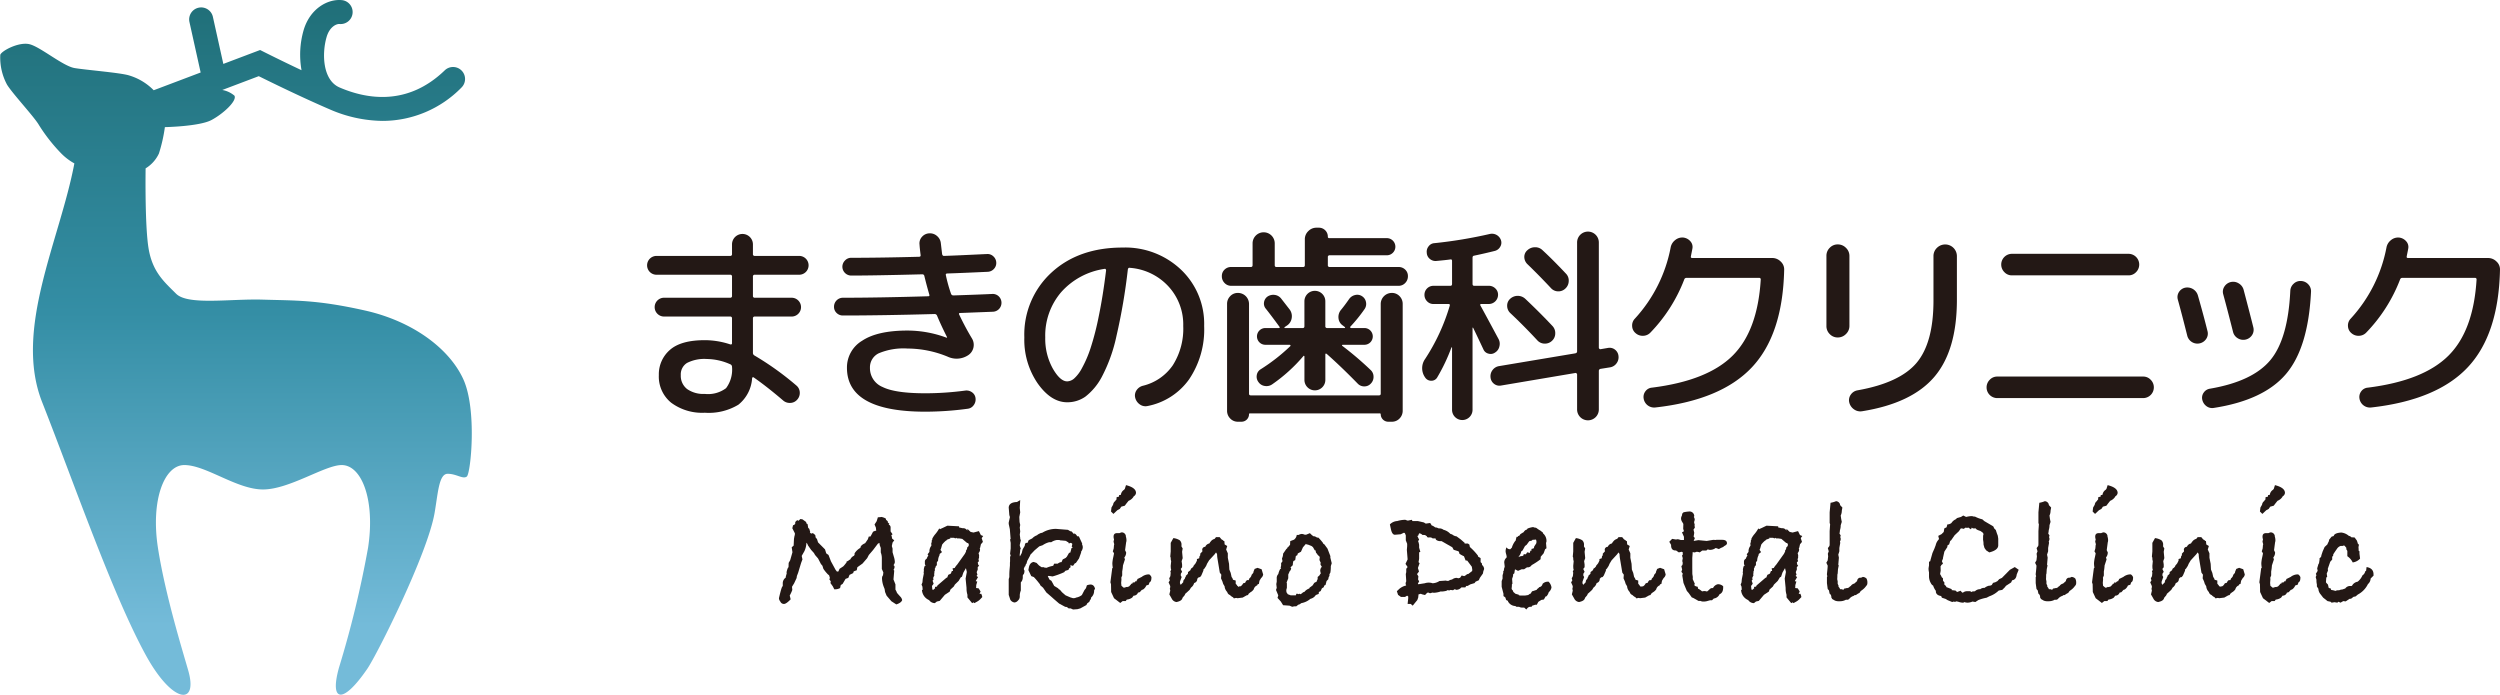 <svg xmlns="http://www.w3.org/2000/svg" xmlns:xlink="http://www.w3.org/1999/xlink" width="384.356" height="106.818" viewBox="0 0 384.356 106.818"><defs><style>.cls-1{fill:#231815;}.cls-2{fill:url(#linear-gradient);}</style><linearGradient id="linear-gradient" x1="36.267" y1="106.818" x2="36.267" gradientUnits="userSpaceOnUse"><stop offset="0.1" stop-color="#74bbd9"/><stop offset="0.55" stop-color="#348ea5"/><stop offset="1" stop-color="#206f78"/></linearGradient></defs><title>アセット 14</title><g id="レイヤー_2" data-name="レイヤー 2"><g id="レイヤー_8" data-name="レイヤー 8"><path class="cls-1" d="M100.971,42.239a1.447,1.447,0,1,1,0-2.893h11.284a.255.255,0,0,0,.286-.289V37.577a1.608,1.608,0,1,1,3.216,0v1.479a.256.256,0,0,0,.289.289h6.783a1.447,1.447,0,1,1,0,2.893H116.047a.256.256,0,0,0-.289.29v2.957a.256.256,0,0,0,.289.29h5.659a1.446,1.446,0,1,1,0,2.892H116.047a.256.256,0,0,0-.289.29v5.272a.446.446,0,0,0,.224.419,44.823,44.823,0,0,1,6.463,4.629,1.433,1.433,0,0,1,.514,1.044,1.511,1.511,0,0,1-.386,1.11,1.443,1.443,0,0,1-1.058.514,1.54,1.54,0,0,1-1.127-.386q-2.442-2.087-4.467-3.504c-.149-.107-.246-.075-.289.096a5.671,5.671,0,0,1-2.108,4.067A8.822,8.822,0,0,1,108.364,63.455a7.987,7.987,0,0,1-5.177-1.543,5.176,5.176,0,0,1-1.896-4.245,4.949,4.949,0,0,1,1.687-3.857q1.69-1.511,5.385-1.511a12.459,12.459,0,0,1,3.891.643c.19.044.286-.009.286-.16V48.956a.255.255,0,0,0-.286-.29H102.095a1.446,1.446,0,1,1,0-2.892h10.161a.255.255,0,0,0,.286-.29V42.528a.255.255,0,0,0-.286-.29Zm7.393,18.323a4.607,4.607,0,0,0,3.262-.884,4.751,4.751,0,0,0,.915-3.295.417.417,0,0,0-.286-.386,9.031,9.031,0,0,0-3.57-.803,5.875,5.875,0,0,0-3.069.61,2.067,2.067,0,0,0-.949,1.865,2.564,2.564,0,0,0,.965,2.139A4.35,4.35,0,0,0,108.364,60.561Z"/><path class="cls-1" d="M129.607,48.506a1.357,1.357,0,0,1-.981-.386,1.279,1.279,0,0,1-.402-.963,1.371,1.371,0,0,1,1.382-1.382q5.365,0,13.084-.226c.171,0,.234-.075.193-.226q-.42-1.445-.772-2.892a.305.305,0,0,0-.321-.258q-7.396.194-10.933.193a1.371,1.371,0,0,1-1.348-1.349,1.352,1.352,0,0,1,.401-.965,1.274,1.274,0,0,1,.946-.417q4.567,0,10.45-.16.29,0,.224-.322c-.087-.685-.14-1.211-.162-1.575a1.474,1.474,0,0,1,.386-1.174,1.568,1.568,0,0,1,1.127-.531,1.633,1.633,0,0,1,1.189.419,1.661,1.661,0,0,1,.579,1.125l.193,1.639q.061.29.289.289.995-.033,2.089-.081c.729-.031,1.541-.069,2.444-.112.9-.042,1.594-.075,2.089-.096a1.272,1.272,0,0,1,.965.353,1.345,1.345,0,0,1,.448.932,1.306,1.306,0,0,1-.352.996,1.367,1.367,0,0,1-.965.451q-4.118.192-6.173.257c-.215,0-.299.086-.258.257a22.754,22.754,0,0,0,.806,2.893.376.376,0,0,0,.386.224q3.885-.126,5.915-.224a1.336,1.336,0,0,1,.996.338,1.382,1.382,0,0,1,.096,1.944,1.366,1.366,0,0,1-.965.45l-5.015.193c-.193,0-.246.087-.162.258q.934,1.961,1.961,3.664a1.904,1.904,0,0,1-.545,2.54,3.23,3.23,0,0,1-3.185.257,16.28,16.28,0,0,0-6.17-1.254,9.803,9.803,0,0,0-4.455.739,2.391,2.391,0,0,0-1.332,2.218,3.132,3.132,0,0,0,1.946,2.959q1.942.964,6.571.963a46.687,46.687,0,0,0,6.142-.417,1.441,1.441,0,0,1,1.043.272,1.259,1.259,0,0,1,.532.917,1.454,1.454,0,0,1-.289,1.06,1.296,1.296,0,0,1-.934.548,48.856,48.856,0,0,1-6.494.45q-12.052,0-12.053-6.752a4.78,4.78,0,0,1,2.347-4.162q2.344-1.559,6.976-1.56a17.304,17.304,0,0,1,5.977,1.093h.065a.086.086,0,0,0,.031-.064c-.598-1.178-1.114-2.282-1.541-3.311a.402.402,0,0,0-.42-.257Q135.392,48.507,129.607,48.506Z"/><path class="cls-1" d="M164.073,61.847q-2.475,0-4.532-2.894a11.874,11.874,0,0,1-2.058-7.071,12.93,12.93,0,0,1,4.178-9.982q4.179-3.84,10.933-3.841a12.459,12.459,0,0,1,8.984,3.407,11.478,11.478,0,0,1,3.552,8.648,13.675,13.675,0,0,1-2.331,8.229,10.24,10.24,0,0,1-6.382,4.083,1.483,1.483,0,0,1-1.189-.257,1.743,1.743,0,0,1-.707-1.061,1.417,1.417,0,0,1,.224-1.125,1.644,1.644,0,0,1,.965-.674,7.813,7.813,0,0,0,4.598-3.15,10.485,10.485,0,0,0,1.606-6.044,8.64,8.64,0,0,0-2.297-6.108,8.955,8.955,0,0,0-5.899-2.83c-.171-.042-.28.044-.321.257A90.839,90.839,0,0,1,171.644,51.674a24.312,24.312,0,0,1-2.266,6.301,9.394,9.394,0,0,1-2.509,3.005A4.805,4.805,0,0,1,164.073,61.847Zm5.753-20.51a11.036,11.036,0,0,0-6.668,3.569,10.254,10.254,0,0,0-2.459,6.976,9.45,9.45,0,0,0,1.139,4.741q1.144,2.01,2.235,2.01a1.726,1.726,0,0,0,1.061-.434,5.713,5.713,0,0,0,1.22-1.623,17.818,17.818,0,0,0,1.301-3.021,42.299,42.299,0,0,0,1.27-4.935q.645-3.101,1.127-7.056a.278.278,0,0,0-.065-.177A.139.139,0,0,0,169.826,41.337Z"/><path class="cls-1" d="M189.294,43.941a1.369,1.369,0,0,1-1.027-.433,1.447,1.447,0,0,1-.417-1.046,1.339,1.339,0,0,1,.417-1.012,1.421,1.421,0,0,1,1.027-.402H192.317c.171,0,.258-.096.258-.289V37.417a1.703,1.703,0,1,1,3.406,0V40.76c0,.193.084.289.255.289h4.115c.171,0,.258-.096.258-.289V36.774a1.701,1.701,0,0,1,.529-1.237,1.732,1.732,0,0,1,1.27-.531h.355a1.371,1.371,0,0,1,1.382,1.382.198.198,0,0,0,.224.224h8.841a1.318,1.318,0,0,1,0,2.637h-8.775a.256.256,0,0,0-.289.289V40.76a.256.256,0,0,0,.289.289h10.575a1.433,1.433,0,0,1,1.03.402,1.35,1.35,0,0,1,.417,1.012,1.46,1.46,0,0,1-.417,1.046,1.381,1.381,0,0,1-1.03.433Zm-.159,1.592a1.582,1.582,0,0,1,1.189-.498,1.701,1.701,0,0,1,1.703,1.703V60.529c0,.173.096.258.289.258h19.674c.19,0,.286-.086.286-.258V46.738a1.706,1.706,0,0,1,1.706-1.703,1.587,1.587,0,0,1,1.189.498,1.674,1.674,0,0,1,.482,1.205V63.133a1.677,1.677,0,0,1-.482,1.206,1.592,1.592,0,0,1-1.189.498h-.579a1.157,1.157,0,0,1-1.127-1.125.141.141,0,0,0-.159-.16h-19.929a.142.142,0,0,0-.162.16,1.152,1.152,0,0,1-1.124,1.125h-.579a1.587,1.587,0,0,1-1.189-.498,1.664,1.664,0,0,1-.482-1.206V46.738A1.661,1.661,0,0,1,189.136,45.534Zm4.691,11.235a28.419,28.419,0,0,0,4.564-3.567c.044-.086.012-.151-.097-.193H194.502a1.287,1.287,0,0,1,0-2.573h2.089c.171,0,.202-.075.096-.224q-1.317-1.8-2.089-2.764a1.216,1.216,0,0,1-.259-.998,1.306,1.306,0,0,1,.548-.867,1.591,1.591,0,0,1,1.093-.241,1.505,1.505,0,0,1,.965.531l1.348,1.736a1.728,1.728,0,0,1,.29,1.334,1.655,1.655,0,0,1-.772,1.141l-.286.193a.078.078,0,0,0-.05.097.074.074,0,0,0,.081.064h2.733c.171,0,.255-.096.255-.289V46.321a1.608,1.608,0,1,1,3.216,0v3.824a.256.256,0,0,0,.289.289h2.668a.076.076,0,0,0,.081-.064.081.081,0,0,0-.05-.097l-.289-.224a1.486,1.486,0,0,1-.676-1.142,1.701,1.701,0,0,1,.386-1.269c.343-.408.763-.965,1.254-1.672a1.537,1.537,0,0,1,.934-.612,1.319,1.319,0,0,1,1.058.193,1.342,1.342,0,0,1,.595.9,1.371,1.371,0,0,1-.209,1.061A23.409,23.409,0,0,1,207.586,50.242c-.044.087,0,.151.128.193h2.089a1.287,1.287,0,0,1,0,2.573h-3.374a.101.101,0,0,0-.096.064.063.063,0,0,0,.031.097,49.812,49.812,0,0,1,4.34,3.697,1.393,1.393,0,0,1,.467,1.029,1.442,1.442,0,0,1-.401,1.06,1.329,1.329,0,0,1-1.012.451,1.372,1.372,0,0,1-1.012-.419q-2.54-2.603-4.76-4.565c-.149-.106-.224-.075-.224.096V58.407a1.608,1.608,0,1,1-3.216,0V54.807a.106.106,0,0,0-.062-.097.063.063,0,0,0-.097.033,24.703,24.703,0,0,1-4.791,4.34,1.525,1.525,0,0,1-1.142.257,1.401,1.401,0,0,1-.981-.61,1.358,1.358,0,0,1-.255-1.061A1.274,1.274,0,0,1,193.827,56.768Z"/><path class="cls-1" d="M220.962,58.023a1.021,1.021,0,0,1-.915.514,1.098,1.098,0,0,1-.95-.514,2.446,2.446,0,0,1,0-2.83,30.733,30.733,0,0,0,3.792-8.198c.044-.171-.019-.257-.193-.257h-2.313a1.307,1.307,0,0,1-.981-.417,1.391,1.391,0,0,1-.402-.998,1.374,1.374,0,0,1,1.382-1.382h2.602c.171,0,.258-.097.258-.288V40.117c0-.193-.096-.268-.289-.226q-.673.096-2.089.226a1.335,1.335,0,0,1-1.03-.307,1.259,1.259,0,0,1-.479-.948,1.314,1.314,0,0,1,.286-.996,1.194,1.194,0,0,1,.903-.483,69.981,69.981,0,0,0,8.517-1.415,1.465,1.465,0,0,1,1.703.965,1.197,1.197,0,0,1-.112.996,1.326,1.326,0,0,1-.819.643q-1.672.418-3.216.739-.224.033-.224.322v4.019c0,.191.084.288.258.288h2.251a1.396,1.396,0,0,1,.996.403,1.312,1.312,0,0,1,.417.979,1.424,1.424,0,0,1-1.413,1.415h-1.158q-.257,0-.131.257.196.322,2.767,5.111a1.545,1.545,0,0,1,.143,1.142,1.46,1.46,0,0,1-.66.948,1.16,1.16,0,0,1-1.012.176,1.119,1.119,0,0,1-.788-.658q-1.027-2.185-1.575-3.311a.094.094,0,0,0-.065-.033c-.022,0-.031.022-.031.064v12.57a1.575,1.575,0,0,1-3.15,0V53.458c0-.044-.012-.065-.031-.065a.101.101,0,0,0-.065.033A27.938,27.938,0,0,1,220.962,58.023Zm26.264-4.534a1.335,1.335,0,0,1,1.077.274,1.397,1.397,0,0,1,.529.981,1.551,1.551,0,0,1-.321,1.141,1.523,1.523,0,0,1-.996.594l-1.416.226a.313.313,0,0,0-.29.321v5.883a1.672,1.672,0,1,1-3.343,0V57.571a.225.225,0,0,0-.097-.176.193.193,0,0,0-.193-.048l-11.412,1.929a1.319,1.319,0,0,1-1.074-.274,1.387,1.387,0,0,1-.532-.979,1.555,1.555,0,0,1,.321-1.142,1.534,1.534,0,0,1,.999-.595l11.698-1.961c.193-.042.29-.139.29-.288V37.32a1.672,1.672,0,1,1,3.343,0V53.458a.234.234,0,0,0,.097.176.193.193,0,0,0,.193.048Zm-15.512-6.461a1.397,1.397,0,0,1,.467-1.093,1.711,1.711,0,0,1,2.313,0q2.283,2.155,4.181,4.179a1.572,1.572,0,0,1,.433,1.156,1.524,1.524,0,0,1-.498,1.125,1.55,1.55,0,0,1-1.139.434,1.518,1.518,0,0,1-1.111-.498q-2.12-2.283-4.178-4.212A1.529,1.529,0,0,1,231.714,47.028Zm6.736-2.732q-1.868-1.994-3.602-3.665a1.562,1.562,0,0,1-.498-1.093,1.344,1.344,0,0,1,.467-1.061,1.701,1.701,0,0,1,1.155-.465,1.575,1.575,0,0,1,1.158.434q1.606,1.478,3.633,3.633a1.523,1.523,0,0,1,.417,1.156,1.591,1.591,0,0,1-.514,1.125,1.534,1.534,0,0,1-1.124.434A1.493,1.493,0,0,1,238.451,44.296Z"/><path class="cls-1" d="M253.76,51.11a1.582,1.582,0,0,1-1.124.515,1.628,1.628,0,0,1-1.189-.419,1.454,1.454,0,0,1-.517-1.077,1.494,1.494,0,0,1,.42-1.141,22.316,22.316,0,0,0,5.497-10.93,1.865,1.865,0,0,1,.672-1.125,1.733,1.733,0,0,1,1.223-.417,1.676,1.676,0,0,1,1.124.562,1.291,1.291,0,0,1,.321,1.174c-.019.128-.059.321-.112.579-.053.257-.09.45-.112.577-.044.173.034.258.224.258H272.469a1.806,1.806,0,0,1,1.301.546,1.624,1.624,0,0,1,.532,1.286q-.224,9.964-4.984,14.996-4.758,5.031-14.852,6.156a1.637,1.637,0,0,1-1.768-1.382,1.433,1.433,0,0,1,.274-1.11,1.374,1.374,0,0,1,1.012-.562q8.489-1.062,12.362-4.887,3.876-3.824,4.355-11.733a.226.226,0,0,0-.255-.257H259.289a.35.35,0,0,0-.352.257A24.168,24.168,0,0,1,253.76,51.11Z"/><path class="cls-1" d="M282.536,51.883a1.666,1.666,0,0,1-1.223-.515,1.705,1.705,0,0,1-.514-1.253V39.345a1.704,1.704,0,0,1,.514-1.253,1.666,1.666,0,0,1,1.223-.515,1.739,1.739,0,0,1,1.27.531,1.701,1.701,0,0,1,.529,1.237V50.114a1.701,1.701,0,0,1-.529,1.237A1.738,1.738,0,0,1,282.536,51.883Zm15.253-13.775a1.799,1.799,0,0,1,3.069,1.27v6.718q0,7.779-3.471,11.846-3.474,4.067-11.123,5.287a1.651,1.651,0,0,1-1.239-.305,1.791,1.791,0,0,1-.722-1.077,1.467,1.467,0,0,1,.24-1.174,1.566,1.566,0,0,1,1.012-.658q6.528-1.158,9.115-4.243,2.587-3.086,2.587-9.58V39.378A1.729,1.729,0,0,1,297.79,38.108Z"/><path class="cls-1" d="M307.063,61.204a1.647,1.647,0,0,1-1.641-1.639,1.638,1.638,0,0,1,.482-1.174,1.554,1.554,0,0,1,1.158-.498h22.438a1.552,1.552,0,0,1,1.155.498,1.626,1.626,0,0,1,.482,1.174,1.647,1.647,0,0,1-1.637,1.639ZM309.311,39.023h17.94a1.647,1.647,0,0,1,1.637,1.64,1.626,1.626,0,0,1-.482,1.174,1.552,1.552,0,0,1-1.155.498h-17.94a1.552,1.552,0,0,1-1.155-.498,1.626,1.626,0,0,1-.482-1.174,1.647,1.647,0,0,1,1.637-1.64Z"/><path class="cls-1" d="M336.269,51.593q-.803-3.215-1.444-5.529A1.415,1.415,0,0,1,334.983,44.922a1.506,1.506,0,0,1,.965-.691A1.7,1.7,0,0,1,337.909,45.42q.901,3.152,1.479,5.497a1.439,1.439,0,0,1-.193,1.174,1.616,1.616,0,0,1-2.926-.498Zm17.488-8.391a1.576,1.576,0,0,1,1.124.515,1.513,1.513,0,0,1,.42,1.156q-.42,8.585-3.841,12.618-3.423,4.034-11.107,5.224a1.456,1.456,0,0,1-1.108-.257,1.667,1.667,0,0,1-.66-.998,1.346,1.346,0,0,1,.224-1.108,1.408,1.408,0,0,1,.965-.595q6.556-1.125,9.274-4.388,2.718-3.264,3.069-10.657a1.548,1.548,0,0,1,.517-1.093A1.479,1.479,0,0,1,353.757,43.202Zm-7.505,8.294a1.607,1.607,0,0,1-2.204.514,1.566,1.566,0,0,1-.738-.996q-.836-3.311-1.51-5.785a1.424,1.424,0,0,1,.174-1.158,1.599,1.599,0,0,1,2.219-.498,1.635,1.635,0,0,1,.756,1.012q1.093,4.149,1.479,5.723A1.497,1.497,0,0,1,346.252,51.496Z"/><path class="cls-1" d="M363.812,51.11a1.582,1.582,0,0,1-1.124.515,1.627,1.627,0,0,1-1.189-.419,1.454,1.454,0,0,1-.517-1.077,1.495,1.495,0,0,1,.42-1.141A22.315,22.315,0,0,0,366.9,38.06a1.866,1.866,0,0,1,.672-1.125,1.734,1.734,0,0,1,1.223-.417,1.677,1.677,0,0,1,1.124.562,1.291,1.291,0,0,1,.321,1.174c-.019.128-.059.321-.112.579-.053.257-.09.45-.112.577-.044.173.034.258.224.258h12.281a1.806,1.806,0,0,1,1.301.546,1.624,1.624,0,0,1,.532,1.286q-.224,9.964-4.984,14.996-4.758,5.031-14.852,6.156a1.637,1.637,0,0,1-1.768-1.382,1.433,1.433,0,0,1,.274-1.11,1.374,1.374,0,0,1,1.012-.562q8.489-1.062,12.362-4.887,3.876-3.824,4.355-11.733a.226.226,0,0,0-.255-.257H369.341a.35.35,0,0,0-.352.257A24.166,24.166,0,0,1,363.812,51.11Z"/><path class="cls-1" d="M138.7,92.265c-.097.277-.395.496-.9.66l-.756-.489-.735-.856-.234-.563-.072-.464-.097-.244a3.905,3.905,0,0,1-.305-1.418,1.018,1.018,0,0,1,.087-.367l.062-.048.059-.465-.234-.539V85.809a2.505,2.505,0,0,0-.162-.879v-.685l-.162-.441-.047-.342-.234.123-.741.977-.651.76-.255.489-.719.833-.791.562-.093.465-.464.171-.09.269-.557.269-.187.464-.417.148-.464.783-.28.171q-.023.121-.103.462a1.531,1.531,0,0,1-.75.193h-.14l-.237-.464-.352-.489.047-.269-.234-.343.118-.171-.025-.025-.115-.391-.187-.146a6.015,6.015,0,0,1-.697-.856l-.14-.465-.233-.269-.442-.854-.467-.539-.162-.294-.442-.489-.492-.708a.866.866,0,0,0-.23-.392,3.286,3.286,0,0,1-.305,1.296l-.417.735.115.537-.206.539-.458,1.519-.19.489-.047.318-.377.806-.33.537.047.489a5.784,5.784,0,0,1-.395.854l.14.587q-.677.71-1.027.71a.599.599,0,0,1-.557-.367.955.955,0,0,1-.208-.44V91.946q.415-1.809.557-1.809a.022.022,0,0,1,.025.025v-.417a1.073,1.073,0,0,1,.464-.953v-.146l.14-.49-.022-.171a3.166,3.166,0,0,1,.208-.685l.093-.097.022-.661.234-.416.349-1.222-.115-.758.302-.269v-.073l.047-.954.072-.416a1.025,1.025,0,0,0,.069-.343v-.098l-.395-.781.115-.465.187-.048.165-.244-.025-.196.302-.293.212.097.277-.268.327.048.582.42v.173l.208.149.093.568.165.148.14.47-.047.1.208.173a.545.545,0,0,1,.255-.073,1.638,1.638,0,0,1,.373.318l.047.342.209.244.165.514,1.071,1.076.187.612.349.244.374.978.719,1.321c.015.016.062.073.14.171l.047.073h.233l.187-.416.56-.367a4.87,4.87,0,0,0,.535-.66c0-.015-.015-.025-.047-.025h-.025a1.096,1.096,0,0,1,.302-.171,1.045,1.045,0,0,1,.327-.219,1.131,1.131,0,0,1,.56-.562l.093-.148v-.219a2.503,2.503,0,0,1,.906-.856c0-.26.243-.497.722-.71l.42-.61.14-.416h.255c.187-.327.317-.571.395-.735l.327-.146h.162l-.047-.483-.209-.484.327-.507.187-.604a3.155,3.155,0,0,0,.395-.025.872.872,0,0,0,.162-.025,2.294,2.294,0,0,1,.654.244l.047.196.255.219.022.196.233.196-.115.121a.454.454,0,0,1,.302.416v.637c.034.048.134.196.302.441l-.159.121-.028.123.047.025.072.391.327.269-.258.342-.115.537.115.392v.562l.212.733a2.989,2.989,0,0,1,.137.783.896.896,0,0,1-.209.464.323.323,0,0,1,.165.294.924.924,0,0,1-.165.441l.118.098-.118,1.368.302.758V90.651a2.321,2.321,0,0,1,.233.489c.031.048.202.244.514.587A1.008,1.008,0,0,1,138.7,92.265Z"/><path class="cls-1" d="M151.158,82.411l-.233.317.187.587-.305.366-.115.514-.068.123.047.121a.717.717,0,0,1-.165.514l-.047.073v.098a.857.857,0,0,1,.072.319.432.432,0,0,1-.025.171l.025.096-.093.269.068.294-.187.195.072.342.14.171-.212.196v.391l-.162.392.115.391-.14.196.233.171-.324.562-.025.073.233.05-.162.562v.098a1.202,1.202,0,0,1-.025.269l.025.073.37.048.302.489-.162.367.255-.025a1.643,1.643,0,0,1,.165.514l-.349.367a2.062,2.062,0,0,1-.467.342l-.395.219-.118-.121-.23.121-.722-.876v-.414a3.264,3.264,0,0,1-.14-.9v-.146l-.14-1.437.187-1.023-.14-.584-.395.685-.212.635-.187.1-.324.54-.582.567-.165.294-.511.468-.118.319-.744.492-.791.935-.442.098-.305.246a1.063,1.063,0,0,1-.884-.465,1.789,1.789,0,0,1-1.096-1.546l.118-.075-.025-.146-.022-.294-.14-.319.14-.344.047-.515.162-.809v-.098a.223.223,0,0,1-.022-.098.847.847,0,0,1,.047-.246.524.524,0,0,1-.025-.196,1.962,1.962,0,0,1,.14-.563l.162-.073a.355.355,0,0,1-.137-.271v-.319a.472.472,0,0,1,.277-.442,1.499,1.499,0,0,1,.258-.49l-.118-.196.28-.367v-.096a1.363,1.363,0,0,1,.302-.856l-.022-.441.093-.098v-.073a.209.209,0,0,1-.025-.073.34.34,0,0,1,.093-.244v-.146a3.203,3.203,0,0,1,.489-.735,4.975,4.975,0,0,0,.582-.856l.118.123.255-.123.115-.048.769-.367,1.793.098v.171l.56.123a.682.682,0,0,1,.697.366.767.767,0,0,1,.025-.171v-.096l.489.464.442.098.837-.219.302.61Zm-2.213,1.27-.093-.171-.187-.048-.722-.612-.464-.073h-.374l-.047-.098-.187.098-.208-.098h-.607l.072.098-.535.196-.093.123-.072.023a3.592,3.592,0,0,0-.582.612l-.162.587-.093.221.234.342-.395.317.047.098a1.864,1.864,0,0,0-.255.906l-.187.244v.439l-.187.221-.047.219-.072.05v.341l-.069.123a1.819,1.819,0,0,1-.047.464l.047.123-.212.464.093.146-.162.244.162.465-.255.343.047.464v.073l.093.048.115-.023a2.781,2.781,0,0,1,.234-.221l-.047-.196.327-.048.068-.171,1.37-1.177.137-.048.162-.416a2.64,2.64,0,0,0,.395-.196l.153-.388h.184l-.069-.416.324-.05a1.603,1.603,0,0,1,.153-.244,2.371,2.371,0,0,1,.221-.269l1.186-1.662.187-.367-.022-.096.162-.269.047-.269.209-.196Z"/><path class="cls-1" d="M168.351,90.503l-.14.269a1.354,1.354,0,0,1-.467,1.1.501.501,0,0,1-.162.392l-.115.268-.305.221-.14.269-.931.512-.442.123-.675.048-.374-.171h-.302l-.302-.216-.233-.023-.931-.504-.837-.722q-.373-.343-1.121-.978l-.51-.735-.42-.366-.069-.171-.212-.269a10.441,10.441,0,0,0-.719-.831l-.398-.148-.442-.929.072-.366c.093-.521.339-.816.744-.881l.442.146.374.392.395.269h.374l.093.073a1.576,1.576,0,0,1,.302.023,4.182,4.182,0,0,1,.816-.268l.209-.05.14-.317h.557a.951.951,0,0,1,.539-.244h.047c.044-.114.106-.252.184-.416l.442-.221.187-.195.352-.612h.162a4.81,4.81,0,0,0,.187-.685l.209-.146-.162-.098.093-.416a.429.429,0,0,0-.255-.171l-.28.096-.09-.196-.234-.097-.072-.098c-.234-.033-.567-.064-1.002-.096v-.05h-.42a2.005,2.005,0,0,0-.884.343h-.327a3.198,3.198,0,0,0-1.002.464l-.511.17-.722.61-.675.707-.012.096-.439.809-.134.465-.09.048v.098c-.047.098-.084.188-.115.269l-.14.073.047.073-.072.123a.282.282,0,0,0-.022.121.311.311,0,0,0,.093.221c0,.342-.072.563-.215.661a.486.486,0,0,0-.043.195v.123a1.3,1.3,0,0,1-.162.685.922.922,0,0,0-.14.171v1.248a2.167,2.167,0,0,0-.162.71v.269a.846.846,0,0,1-.28.563.773.773,0,0,1-.526.293.895.895,0,0,1-.647-.416l-.246-.758V89.037l.093-.317v-.269q0-.49.047-.99c.031-.335.047-.51.047-.526v-.416l.022-.221v-.683l.093-.196-.093-.294.093-.806v-.856l-.093-.489.093-.196-.025-.098-.103-1.32-.174-.806v-.221l.187-.831-.093-.317-.047-.587q-.047-.588-.047-.514,0-.857,1.264-.904l.504-.294-.069,1.199.069.685-.14.71.04.781.1.441-.069.416.069.587-.069.49.069.514v.121l.093.244-.162.685v.148l.162.464c-.072.033-.106.156-.106.367l-.068.584.034.221.28-.514.14-.562.327-.562a.667.667,0,0,1,.162-.441h.255l.187-.416.536-.269a1.893,1.893,0,0,1,.747-.489l.137-.123.374-.195.302-.073a3.964,3.964,0,0,1,2.12-.587l1.818.146.37.219.187.025.395.441.025-.148a.903.903,0,0,1,.442.465c.078-.016.109-.025.093-.025a.306.306,0,0,1,.187.073l.489,1.052-.025.121a1.045,1.045,0,0,1,.118.44,1.153,1.153,0,0,1-.255.685v.146l-.327.906-.489.708-.14.025-.28.391a.518.518,0,0,1-.395-.146v.391l-.187.123-.14.269-.42.121c-.059.017-.131.09-.209.221a11.952,11.952,0,0,1-1.793.66,1.766,1.766,0,0,1-.268-.037,1.958,1.958,0,0,0-.336-.036.327.327,0,0,0-.14.023c.016.05.1.227.258.536l.302.193.423.778.632.387.047.098.212.121.305.364.548.478.744.321.42.123.302-.025.162-.073a1.935,1.935,0,0,0,.884-.391l.395-.758.234-.294.14-.439a1.788,1.788,0,0,1,.557-.123Q168.187,89.868,168.351,90.503Z"/><path class="cls-1" d="M177.026,88.743q0,.563-.187.71l-.115.098-.118.342-.37.121a1.351,1.351,0,0,1-.489.612l-.212.073-.302.342-.28.073a.689.689,0,0,1-.675.465c-.031.048-.1.146-.209.293a1.618,1.618,0,0,1-.722.294l-.115.023-.165.221h-.464l-.374.293-.956-.733-.442-.954-.022-1.197-.093-.294.28-2.151.09-.098a3.773,3.773,0,0,1-.069-.71,5.802,5.802,0,0,1,.14-.904l.115-.562a1.01,1.01,0,0,0-.187-.319l.14-.464.047-.562.047-.075a1.585,1.585,0,0,1-.115-.489.792.792,0,0,0,.047-.134.529.529,0,0,0,.022-.135,1.364,1.364,0,0,1-.069-.416c0-.391.209-.57.629-.537h.28a1.281,1.281,0,0,1,.349-.123.64.64,0,0,1,.629.539v.098a1.844,1.844,0,0,1,.093.562.792.792,0,0,1-.047.318l-.165,1.223.165.343a1.197,1.197,0,0,1-.28.781l.093.294-.302.929a7.152,7.152,0,0,1-.118.929v.612l-.14.341.025.246-.047.562.047.441.349.293.28-.048.047-.073.187.023.302-.096.255-.269.093-.148.162-.023.047-.123.072-.098.137.098.234-.244.14.025.047-.171h.047l.065-.198.212-.096.442-.221a1.796,1.796,0,0,1,1.052-.389h.093A.855.855,0,0,1,177.026,88.743ZM174.651,75.779a.669.669,0,0,1-.373.537v.048a1.617,1.617,0,0,1-.769.633l-.352.439-.233.316-.535.142-.23.347-.374.199-.604.571-.37-.367.068-.612.255-.439a.772.772,0,0,1,.374-.587v-.098l.14-.098.022-.367.374-.098V76.126l.28-.048a1.08,1.08,0,0,1,.395-.71l.072-.048.137-.148.187-.587Q174.65,74.975,174.651,75.779Z"/><path class="cls-1" d="M194.197,88.352a.882.882,0,0,1-.305.514l-.255.416-.093.489-.208.073-.047.148a.868.868,0,0,0-.535.61,1.573,1.573,0,0,1-.56.49.825.825,0,0,1-.209.17l-.115.221-.212.048-.604.342-.791.098-.212-.048-.349.073-.14-.171a1.45,1.45,0,0,1-.464-.343.653.653,0,0,1-.42-.465,1.42,1.42,0,0,1-.395-.781v-.073l-.165-.294-.047-.048-.14-.44-.209-.465.047-.562-.234-.317-.349-2.103a4.352,4.352,0,0,1-.069-.71l-.05-.121-.115-.171-.215.291-.85.923-.305.511-.149.35-.252.391-.184.196.022.121-.324.759-.187.244-.234.048-.209.221a.609.609,0,0,1-.442.637l-.047.048a1.173,1.173,0,0,1-.467.661l-.208.343c-.343.325-.57.529-.676.612a.881.881,0,0,1-.258.416,1.476,1.476,0,0,1-.162.196c-.047.277-.265.473-.651.587l-.258.073a.945.945,0,0,1-.769-.562l-.349-.612.14-.587-.069-.317.047-.05.022-.318-.255-.587.187-.293-.093-.319.181-.343.05-.562-.068-.098.14-.343-.053-.171-.019-.391.072-.733a1.596,1.596,0,0,1-.072-.319v-.194l-.068-.196.068-.783V83.462l.408-.733a2.338,2.338,0,0,1,.974.33.88.88,0,0,1,.274.745v.219l.184.294-.09.514.09.977-.162.465.072.514v.416l-.212.268.212.441-.181.269-.031.269.14.269-.187.514-.069.219v.219l.115.244.395-.416a.5.5,0,0,1,.233-.489.49.49,0,0,1,.187-.366l-.069-.075.302-.293.069-.098v-.219l.373-.294.093-.244.209-.146.909-1.076c-.078.097-.333.398-.769.904v.048l.047-.171.302-.366.212-.416v-.246l.349-.121.047-.318.093-.098.022-.123v-.171l.327-.343v-.121a.389.389,0,0,1-.022-.098.449.449,0,0,1,.464-.489.838.838,0,0,1,.629-.514l.14-.221.047-.048a1.089,1.089,0,0,1,.629-.441l.209-.269h.56l.28.342.255.148.022.073.165.048.047.514.395.244-.165.539.258.587v.685l.187.929.047.879.208.514.14.637a.924.924,0,0,1,.209.416l.42.121v.489l.233.269v.073l.093.025.09.146.093-.121c-.031,0,.009.008.118.025.171,0,.349-.164.535-.49l.28-.065.072-.125a.502.502,0,0,1,.277-.299l.165.025.09-.098.025-.123.068-.097a.81.81,0,0,0,.305-.514l.255-.294.047-.219.162-.392L193.335,87.3l.629.221.209.708a.073.073,0,0,0,.025.05Z"/><path class="cls-1" d="M204.744,86.592l-.14.44a5.588,5.588,0,0,1-.072,1.002l-.14.244v.269l-.115.171-.068.343-.259.268-.162.612-.187.073-.093.269-.28.171-.184.416-.28.146-.025.294-.442.171a1.337,1.337,0,0,1-.744.562l-.093.025a2.893,2.893,0,0,1-1.398.66l-.233.171-.234.073-.302.244h-.302l-.327.073-.395-.171-1.002-.073-.349-.562-.51-.562.115-.392-.349-.831.115-.317-.069-.587.069-.367v-.489a.881.881,0,0,1,.243-.685,2.681,2.681,0,0,1,.311-.806h.121l-.068-.171.068-.342v-.367a1.237,1.237,0,0,0,.209-.293l-.069-.342v-.098a1.63,1.63,0,0,0,.162-.71l.489-.708a1.94,1.94,0,0,0,.165-.148l-.025-.096h.093l.349-.416.025-.564.582-.219a1.064,1.064,0,0,0,.42-.733h.302a.96.96,0,0,1,.464-.148.849.849,0,0,1,.398.098l.255.025.604-.244.327.318.255.171h.187l.349.196h.187a7.535,7.535,0,0,1,.7.806l.047.123.162.097.489.661.442,1.149v.244Zm-1.538.579-.025-.123a.629.629,0,0,1-.184-.366l.069-.121-.209-.464.047-.464-.093-.121c-.202-.163-.311-.293-.327-.391-.14-.065-.208-.227-.208-.487l-.14-.025-.28-.489-.209-.17-.489-.196-.187-.048a.186.186,0,0,1-.187-.098l-.467.535-.302.68-.489.268-.072.268-.23.121-.093.632-.28.145a2.404,2.404,0,0,0-.093.632l-.373.364.118.073a.68.68,0,0,1-.234.51c-.053.146-.124.308-.209.486v.584l-.258.657.047.121v.68l-.093.339.025.341.209.316.327.121.115.048h.791l.093-.244h.093c.093,0,.146.025.162.073l.209-.073.187.073.302-.221.047-.075.209-.048a1.714,1.714,0,0,1,.769-.543l.047-.123.464-.344.255-.395.374-.195.025-.123.121-.268V88.707l.28-.244.093-.17.115-.146a1.623,1.623,0,0,1-.093-.416.938.938,0,0,1,.14-.464Z"/><path class="cls-1" d="M228.169,87.423V87.496a.187.187,0,0,0-.022.073l-.093.244-.069.367-.467.66-.162.367-.492.219-.162.221-.651.195-.42.244h-.209l-.14.221H224.676a1.014,1.014,0,0,1-.862.366c-.062-.064-.1-.097-.115-.097a1.105,1.105,0,0,0-.302.171l-.395-.05-.165.073-.442-.048.118.073a3.633,3.633,0,0,1-.816.146.412.412,0,0,1-.165-.023,3.728,3.728,0,0,1-1.093.219.619.619,0,0,1-.118-.025h-.115l-.349.098-.305-.121-.162.073-.302.317-.42-.098c-.047-.016-.131-.048-.255-.098l-.047.025-.28.072-.047.482-.137.386-.713.869-.299-.268h-.479l.09-.856v-.294l-.162-.121c-.062.033-.171.098-.327.195H215.384l-.442-.317-.187-.562.333-.317a2.349,2.349,0,0,1,1.111-.563l-.031-.048a.676.676,0,0,1-.062-.244.709.709,0,0,1,.093-.342l-.069-1.125.069-.293v-.514l.212-.269-.327-.489.327-.685-.118-1.468.047-.562v-.367l-.209-.537v-.758l-.14-.343-.14-.073-.514.244-.884.073c-.28,0-.482-.277-.604-.831l-.165-.758a1.701,1.701,0,0,1,1.071-.514h.047a4.415,4.415,0,0,1,1.211-.196.603.603,0,0,1,.212.061.625.625,0,0,0,.255.062c-.016,0,.177-.04.582-.123l.093.196h.837l.909.207.302.184.675-.098.255.402.14.023.398.26.23.025.28.121h.093a1.046,1.046,0,0,1,.654.216,2.099,2.099,0,0,1,1.046.623,1.59,1.59,0,0,1,.327.12,1.146,1.146,0,0,0,.629.263l.651.479.629.551-.069.072h.536l.233.171.069.366a8.956,8.956,0,0,1,1.236,1.321c.016.048.031.106.047.171l.37.219v.612l.212.219a.752.752,0,0,0,.022.244l.072.05A.88.88,0,0,1,228.169,87.423Zm-1.815.171-.072-.464-.719-.954h-.233l-.255-.655a4.238,4.238,0,0,1-.7-.388l-.069-.291-.115-.096-.7-.219-.209-.388-1.653-.946h-.23a.992.992,0,0,1-.629-.219l-.072-.196h-.442l-.115-.098-.302-.073a.56.56,0,0,1-.187.025c-.14,0-.224-.034-.255-.103l-.025-.078-.28-.191-.42-.023a.688.688,0,0,0-.492-.241l-.162.392h-.118l.28.595-.162.199a2.605,2.605,0,0,1,.162.596v.422l.187.644-.187.075v.968q0,.049-.093.546l.165.149-.258.744.165.546-.302.386.208.341-.047.489.162.293-.187.342.025.098.233-.025.791-.123a1.845,1.845,0,0,1,.604-.098,1.734,1.734,0,0,1,.607.098,2.116,2.116,0,0,0,1.049-.343q1.116-.072.859-.073a1.104,1.104,0,0,1,.212.025.874.874,0,0,0,.162.025.412.412,0,0,0,.349-.123l.374-.098a1.17,1.17,0,0,1,.651-.244.718.718,0,0,1,.28.073.876.876,0,0,1,.28-.073l.255-.366.374.096.162-.073.327-.244h.14l.604-.464Z"/><path class="cls-1" d="M238.529,90.309a1.215,1.215,0,0,1-.42.733,1.54,1.54,0,0,1-.349.637l-.14.023-.255.465-.42.073-.442.293-.233.441h-.255a1.79,1.79,0,0,1-.42.128l-.14.19h-.209c-.202,0-.395.139-.582.416l-.327-.293h-.277a.997.997,0,0,1-.514-.123h-.395l-.187-.12a1.322,1.322,0,0,1-1.118-.704v-.073l-.28-.145-.14-.412-.28-.195V91.28l-.277-1.068v-.872l.14-.389v-.509l.115-.388-.025-.17.165-.291-.047.048a1.077,1.077,0,0,1,.115-.464v-.123l-.068-.587a.963.963,0,0,1,.349-.733.347.347,0,0,0,.025-.146,1.974,1.974,0,0,0-.084-.403,2.067,2.067,0,0,1-.081-.428,1.512,1.512,0,0,1,.14-.612.595.595,0,0,0,.535.293h.072a.689.689,0,0,1,.208-.219,3.179,3.179,0,0,1,.51-1.027l.093-.098a3.189,3.189,0,0,1,.14-.562h.187l.047-.121.187-.05a1.662,1.662,0,0,1,.153-.232,5.344,5.344,0,0,1,.498-.306,1.06,1.06,0,0,1,.28-.318,1.999,1.999,0,0,1,.233-.098l.093-.146a3.526,3.526,0,0,1,.791-.219.655.655,0,0,1,.349.098l.118-.025.162.098a3.582,3.582,0,0,0,.56.366l.395.319V81.994a1.523,1.523,0,0,1,.535,1.248l-.068.244.068.806-.208.146-.233.637-.442.514-.025.391a10.888,10.888,0,0,1-1.373.904.711.711,0,0,1-.654.343h-.068l-.442.294h-.374l-.557.244-.42-.219h-.047a5.554,5.554,0,0,0-.093.59l-.187.148-.022.294-.14.419c.031.394.047.648.047.763l-.078.075a4.134,4.134,0,0,1-.019.467.186.186,0,0,1-.022.073v.075a.368.368,0,0,0,.187.319.493.493,0,0,0,.234.369l.162.148.514.148v.073l.187.05h.791l.467-.073.233-.168.14-.048.23-.363.118-.025.582-.193a.755.755,0,0,1,.302-.289l.068-.121a.609.609,0,0,0,.539-.507,1.106,1.106,0,0,1,.837-.339h.093A1.579,1.579,0,0,1,238.529,90.309ZM236.222,83.266a1.217,1.217,0,0,0-.069-.293l-.118-.025-.047.025h-.09a.22.22,0,0,1-.093.025.194.194,0,0,1-.072-.025h-.068l-.234.171-.209.025-.118.048-.395.539-.255.194-.374.685-.208.146a1.406,1.406,0,0,1-.327.71l-.093.171a1.028,1.028,0,0,1,.582-.171l.162-.073.072-.221.327.025.184-.293h.14l.258.096.115-.366h.162V84.391l.305-.073.068-.073.047-.221.302-.464A.823.823,0,0,0,236.222,83.266Z"/><path class="cls-1" d="M256.076,88.352a.873.873,0,0,1-.302.514l-.255.416-.093.489-.212.073-.047.148a.875.875,0,0,0-.535.61,1.565,1.565,0,0,1-.557.49.888.888,0,0,1-.209.17l-.118.221-.209.048-.607.342-.791.098-.209-.048-.352.073-.137-.171a1.507,1.507,0,0,1-.467-.343.653.653,0,0,1-.42-.465,1.42,1.42,0,0,1-.395-.781v-.073l-.162-.294-.047-.048-.14-.44-.208-.465.044-.562-.23-.317-.352-2.103a4.718,4.718,0,0,1-.069-.71l-.047-.121-.118-.171-.212.291-.85.923-.308.511-.149.35-.252.391-.184.196.025.121-.327.759-.187.244-.233.048-.208.221a.606.606,0,0,1-.442.637l-.047.048a1.172,1.172,0,0,1-.467.661l-.208.343c-.343.325-.567.529-.675.612a.876.876,0,0,1-.255.416,1.559,1.559,0,0,1-.165.196c-.047.277-.262.473-.651.587l-.255.073a.945.945,0,0,1-.769-.562l-.349-.612.137-.587-.069-.317.047-.05.022-.318-.255-.587.187-.293-.093-.319.181-.343.053-.562-.072-.098.14-.343-.053-.171-.016-.391.069-.733a1.506,1.506,0,0,1-.069-.319v-.194l-.072-.196.072-.783V83.462l.408-.733a2.373,2.373,0,0,1,.974.33.888.888,0,0,1,.271.745v.219l.187.294-.093.514.093.977-.165.465.072.514v.416l-.208.268.208.441-.181.269-.028.269.137.269-.184.514-.072.219v.219l.118.244.395-.416a.5.5,0,0,1,.234-.489.488.488,0,0,1,.184-.366l-.068-.075.302-.293.072-.098v-.219l.37-.294.093-.244.212-.146.906-1.076q-.117.145-.766.904v.048l.044-.171.305-.366.209-.416v-.246l.349-.121.047-.318.093-.098.025-.123v-.171l.324-.343v-.121a.389.389,0,0,1-.022-.098.451.451,0,0,1,.467-.489.834.834,0,0,1,.626-.514l.14-.221.047-.048a1.099,1.099,0,0,1,.629-.441l.212-.269h.557l.28.342.255.148.025.073.162.048.047.514.395.244-.162.539.255.587v.685l.187.929.047.879.209.514.14.637a.927.927,0,0,1,.212.416l.417.121v.489l.233.269v.073l.093.025.093.146.093-.121c-.031,0,.006.008.115.025.171,0,.349-.164.536-.49l.28-.065.072-.125a.517.517,0,0,1,.28-.299l.162.025.093-.098.022-.123.072-.097a.807.807,0,0,0,.302-.514l.255-.294.047-.219.165-.392.442-.171.626.221.212.708a.069.069,0,0,0,.022.05Z"/><path class="cls-1" d="M265.508,83.535c0,.146-.14.286-.42.416a.775.775,0,0,1-.349.221,2.971,2.971,0,0,0-.467.244l-.489-.171a1.495,1.495,0,0,1-.953.293l-.28-.073-.208.171h-.629l-.398.294a1.366,1.366,0,0,0-.489-.098,1.021,1.021,0,0,1-.324.098.557.557,0,0,1-.258-.075l-.069.929v1.539l.009.929.072.441-.012.343.327.733a.243.243,0,0,0-.068.173c0,.114.168.204.51.268l.047.294.162.073.28.196.187.148a1.907,1.907,0,0,1,.327-.05,1.284,1.284,0,0,1,.42.073,2.787,2.787,0,0,0,.395-.342.606.606,0,0,1,.395-.195h.14a1.069,1.069,0,0,1,.744-.587,1.123,1.123,0,0,1,.816.318v.171q0,.831-.56,1.051a1.121,1.121,0,0,1-.884.66l-.28.269h-.302l-.536.148a2.312,2.312,0,0,1-.535.048.935.935,0,0,1-.395-.098h-.302l-.816-.464-.212-.073-.489-.685-.277-.319-.514-1.222-.187-1.149.072-.294-.212-.269.118-.343-.118-.537.165-.171.047-.319-.072-.293.072-.441-.118-.391.118-.123v-.391l-.165-.073-.442.098-.42-.294h-.068c-.467,0-.697-.265-.697-.792v-.075l-.28-.472.442-.447.582.098.302-.048.442.121h.489v-.489l-.302-.685.302-.171-.115-.366.022-.758-.184-.319a.964.964,0,0,1-.165-.489.769.769,0,0,1,.118-.441l.068-.343.187-.194a5.457,5.457,0,0,1,.837-.123.72.72,0,0,1,.816.713l-.068.123a.793.793,0,0,1,.14.419.882.882,0,0,1-.025.123l-.047.148-.022.171.093.321-.025.121.047.344-.208.296.115.492-.093.59.187.221-.187.444.722-.123,1.283.123,1.024-.171.349.023.115-.023h.909C265.269,82.998,265.508,83.177,265.508,83.535Z"/><path class="cls-1" d="M277.086,82.411l-.233.317.187.587-.302.366-.115.514-.072.123.047.121a.717.717,0,0,1-.162.514l-.047.073v.098a.848.848,0,0,1,.068.319.45.45,0,0,1-.022.171l.022.096-.093.269.072.294-.187.195.068.342.14.171-.208.196v.391l-.162.392.115.391-.14.196.234.171-.327.562-.022.073.234.05-.165.562v.098a1.231,1.231,0,0,1-.022.269l.022.073.374.048.302.489-.162.367.255-.025a1.627,1.627,0,0,1,.162.514l-.349.367a2.1,2.1,0,0,1-.464.342l-.398.219-.115-.121-.233.121-.722-.876v-.414a3.264,3.264,0,0,1-.14-.9v-.146l-.14-1.437.187-1.023-.14-.584-.395.685-.209.635-.187.1-.327.54-.582.567-.162.294-.514.468-.115.319-.744.492-.794.935-.442.098-.302.246a1.055,1.055,0,0,1-.884-.465,1.784,1.784,0,0,1-1.096-1.546l.115-.075-.022-.146-.025-.294-.137-.319.137-.344.047-.515.165-.809v-.098a.228.228,0,0,1-.025-.098.842.842,0,0,1,.047-.246.543.543,0,0,1-.022-.196,1.962,1.962,0,0,1,.14-.563l.162-.073a.359.359,0,0,1-.14-.271v-.319a.475.475,0,0,1,.28-.442,1.488,1.488,0,0,1,.255-.49l-.115-.196.28-.367v-.096a1.362,1.362,0,0,1,.302-.856l-.025-.441.093-.098v-.073a.189.189,0,0,1-.022-.073.34.34,0,0,1,.093-.244v-.146a3.196,3.196,0,0,1,.489-.735,4.975,4.975,0,0,0,.582-.856l.115.123.258-.123.115-.048.769-.367,1.793.098v.171l.557.123a.684.684,0,0,1,.7.366.751.751,0,0,1,.022-.171v-.096l.489.464.445.098.837-.219.302.61Zm-2.21,1.27-.093-.171-.187-.048-.722-.612-.467-.073h-.371l-.047-.098-.187.098-.212-.098h-.604l.069.098-.535.196-.093.123-.069.023a3.466,3.466,0,0,0-.582.612l-.162.587-.093.221.23.342-.395.317.047.098a1.892,1.892,0,0,0-.252.906l-.187.244-.003.439-.187.221-.047.219-.069.05v.341l-.072.123a1.828,1.828,0,0,1-.047.464l.047.123-.209.464.093.146-.162.244.162.465-.255.343.047.464v.073l.093.048.115-.023a2.776,2.776,0,0,1,.233-.221l-.047-.196.324-.048.072-.171L271.42,88.838l.14-.048.162-.416a2.633,2.633,0,0,0,.395-.196l.149-.388h.187l-.072-.416.327-.05a1.808,1.808,0,0,1,.149-.244,2.791,2.791,0,0,1,.224-.269l1.186-1.662.187-.367-.025-.096.165-.269.047-.269.208-.196Z"/><path class="cls-1" d="M287.094,89.649a.567.567,0,0,1-.187.439,2.439,2.439,0,0,1-.601.612l-.233.171-.208.294-.209.096-.324.221-.234.025-.09.097a1.371,1.371,0,0,0-.719.49.518.518,0,0,1-.302.121.463.463,0,0,1-.162-.025,1.914,1.914,0,0,1-1.021.246,1.583,1.583,0,0,1-.694-.098l-.42-.244-.137-.244v-.075a.611.611,0,0,0-.268-.514l-.096-.489-.193-.219-.118-.904v-.929l.068-.148a.718.718,0,0,1-.068-.317c.078-.685.115-1.116.115-1.295l-.208-.44.208-.367.072-.612-.047-.416.137-.366-.137-.49.249-.341.028-.221v-2.053l.072-1.052-.072-.196V78.767l.137-1.468a3.693,3.693,0,0,0,.844-.244.677.677,0,0,1,.591.416l.044.196.342.366-.093.514v.098a1.674,1.674,0,0,1-.165.612l.072.514.093.464-.165.514a2.329,2.329,0,0,1-.115.758,2.58,2.58,0,0,1-.047.392l-.022.146.184.269-.069.268a.65.65,0,0,1-.047.661l.047.219-.14.783v.514l-.162.514.093.464-.093,1.076.068.123-.115.562-.047.685a1.078,1.078,0,0,0-.047.171c0,.277-.009.506-.025.685l.072.343v.366l.14.319-.025.121a1.094,1.094,0,0,1,.255.392h.209l.302.097.137-.195.209-.025a.697.697,0,0,1,.209-.048h.072a.602.602,0,0,0,.37-.244l.14-.075a.825.825,0,0,1,.532-.366c.075-.065.224-.196.439-.392a.553.553,0,0,1,.395-.514.639.639,0,0,0,.461-.121.867.867,0,0,1,.591.257A1.331,1.331,0,0,1,287.094,89.649Z"/><path class="cls-1" d="M310.357,87.594l-.302.733c-.062.539-.296.831-.7.881l-.162.342-.791.514-.187.244-.395.391c-.14.017-.321.05-.536.098a3.933,3.933,0,0,1-1.444.881l-.42.219a6.258,6.258,0,0,0-1.279.367l-.442.293-.445-.073a1.997,1.997,0,0,1-.744.171,1.616,1.616,0,0,1-.535-.098c0,.065-.087.098-.255.098a2.34,2.34,0,0,1-.654-.146h-.187l.093-.098-.417.121-.187-.048-.234.073-.697-.285-.305-.19-.582-.19-.115-.261c-.482-.064-.753-.277-.816-.641v-.095h.047a2.648,2.648,0,0,1-.467-.881c-.124-.016-.258-.174-.408-.476a2.084,2.084,0,0,1-.221-.917v-.637a2.212,2.212,0,0,1-.069-.635l.069-.416V86.372l.193-.098.025-.148.311-1.101.311-.708.193-.514a1.813,1.813,0,0,1,.408-.806l.096-.123-.115-.489.511-.269q.21-.219.327-.317l.093-.563.349-.171.118-.439a1.023,1.023,0,0,0,.629-.221,1.449,1.449,0,0,1,.651-.562l.209-.196.607-.171.349-.219.442.219a4.195,4.195,0,0,1,.7-.121h.255l.14.048.28.025a4.835,4.835,0,0,0,1.118.416l.302.269,1.373.806.165.342.23.221.165.512.14.367.069.465v1.003q0,.756-1.379,1.1l-.476-.317-.261-.367-.143-.512-.015-.366-.059-.392.006-.612.068-.269-.115-.196c-.062-.05-.162-.123-.302-.221l-.072-.048c-.448-.131-.682-.262-.697-.392h-.442l-.187-.121-.115.269-.445-.294-.115.073-.28-.048-.28.196a1.429,1.429,0,0,0-.442-.075l-.302.441-.651.612-.56.806-.115.05-.165.537-.277.196v.219l-.461.71-.215.978v.098l-.165.392.165.391-.28.219v.098l-.093.073.022.685-.093.514.187.317.047.148.212.195v.342l.255.367-.093.171.327.343.022.121.84.319-.025.146.607.073.233.219.536-.194.258.292.14-.02a.926.926,0,0,1,.535-.199h.56l.162.121.209-.096a1.782,1.782,0,0,0,.352-.025,1.126,1.126,0,0,1,.816-.314.889.889,0,0,1,.654-.195,1.722,1.722,0,0,1,.675-.339.734.734,0,0,0,.445-.121l.187-.316.349-.096.327-.171.271-.302.42-.196,1.233-1.25.744-.416Z"/><path class="cls-1" d="M319.194,89.649a.567.567,0,0,1-.187.439,2.456,2.456,0,0,1-.604.612l-.23.171-.209.294-.209.096-.327.221-.23.025-.093.097a1.396,1.396,0,0,0-.719.49.518.518,0,0,1-.302.121.476.476,0,0,1-.162-.025,1.906,1.906,0,0,1-1.021.246,1.592,1.592,0,0,1-.694-.098l-.417-.244-.14-.244v-.075a.608.608,0,0,0-.265-.514l-.097-.489-.193-.219-.121-.904v-.929l.072-.148a.72.72,0,0,1-.072-.317c.078-.685.118-1.116.118-1.295l-.212-.44.212-.367.068-.612-.047-.416.14-.366-.14-.49.252-.341.028-.221v-2.053l.069-1.052-.069-.196V78.767l.137-1.468a3.683,3.683,0,0,0,.841-.244.673.673,0,0,1,.591.416l.047.196.339.366-.093.514v.098a1.693,1.693,0,0,1-.162.612l.069.514.093.464-.162.514a2.423,2.423,0,0,1-.115.758,2.598,2.598,0,0,1-.047.392l-.025.146.187.269-.069.268a1.105,1.105,0,0,1,.069.269,1.033,1.033,0,0,1-.115.392l.047.219-.14.783v.514l-.165.514.093.464-.093,1.076.072.123-.118.562-.047.685a1.086,1.086,0,0,0-.047.171c0,.277-.006.506-.022.685l.068.343v.366l.14.319-.022.121a1.138,1.138,0,0,1,.255.392h.209l.299.097.14-.195.208-.025a.697.697,0,0,1,.209-.048h.069a.586.586,0,0,0,.37-.244l.14-.075a.842.842,0,0,1,.532-.366c.078-.065.224-.196.442-.392a.553.553,0,0,1,.392-.514.653.653,0,0,0,.464-.121.882.882,0,0,1,.591.257A1.331,1.331,0,0,1,319.194,89.649Z"/><path class="cls-1" d="M327.945,88.743q0,.563-.187.71l-.118.098-.115.342-.373.121a1.331,1.331,0,0,1-.489.612l-.208.073-.302.342-.28.073a.689.689,0,0,1-.675.465c-.031.048-.103.146-.209.293a1.631,1.631,0,0,1-.722.294l-.118.023-.162.221h-.467l-.37.293-.956-.733-.442-.954-.025-1.197-.093-.294.28-2.151.093-.098a3.772,3.772,0,0,1-.069-.71,5.802,5.802,0,0,1,.14-.904l.115-.562a1.013,1.013,0,0,0-.187-.319l.14-.464.047-.562.047-.075a1.591,1.591,0,0,1-.118-.489.789.789,0,0,0,.047-.134.559.559,0,0,0,.025-.135,1.372,1.372,0,0,1-.072-.416c0-.391.212-.57.629-.537h.28a1.317,1.317,0,0,1,.349-.123.64.64,0,0,1,.629.539v.098a1.844,1.844,0,0,1,.093.562.792.792,0,0,1-.047.318l-.162,1.223.162.343a1.212,1.212,0,0,1-.277.781l.093.294-.305.929a7.232,7.232,0,0,1-.115.929v.612l-.14.341.022.246-.044.562.044.441.352.293.277-.048.047-.073.187.023.302-.096.258-.269.09-.148.165-.023.047-.123.069-.098.14.098.233-.244.14.025.047-.171h.047l.066-.198.208-.096.445-.221a1.787,1.787,0,0,1,1.049-.389h.093A.861.861,0,0,1,327.945,88.743ZM325.57,75.779a.669.669,0,0,1-.374.537v.048a1.62,1.62,0,0,1-.772.633l-.349.439-.233.316-.535.142-.233.347-.37.199-.604.571-.373-.367.072-.612.255-.439a.772.772,0,0,1,.373-.587v-.098l.14-.098.022-.367.374-.098V76.126l.28-.048a1.067,1.067,0,0,1,.395-.71l.069-.048.14-.148.187-.587Q325.568,74.975,325.57,75.779Z"/><path class="cls-1" d="M345.113,88.352a.872.872,0,0,1-.302.514l-.255.416-.093.489-.212.073-.047.148a.875.875,0,0,0-.535.61,1.564,1.564,0,0,1-.557.49.884.884,0,0,1-.208.17l-.118.221-.209.048-.607.342-.791.098-.209-.048-.352.073-.137-.171a1.505,1.505,0,0,1-.467-.343.653.653,0,0,1-.42-.465,1.42,1.42,0,0,1-.395-.781v-.073l-.162-.294-.047-.048-.14-.44-.208-.465.044-.562-.23-.317-.352-2.103a4.718,4.718,0,0,1-.069-.71l-.047-.121-.118-.171-.212.291-.85.923-.308.511-.149.35-.252.391-.184.196.025.121-.327.759-.187.244-.233.048-.209.221a.606.606,0,0,1-.442.637l-.047.048a1.173,1.173,0,0,1-.467.661l-.208.343c-.343.325-.567.529-.676.612a.876.876,0,0,1-.255.416,1.573,1.573,0,0,1-.165.196c-.047.277-.262.473-.651.587l-.255.073a.944.944,0,0,1-.769-.562l-.349-.612.137-.587-.069-.317.047-.05.022-.318-.255-.587.187-.293-.093-.319.181-.343.053-.562-.072-.098.14-.343-.053-.171-.016-.391.069-.733a1.506,1.506,0,0,1-.069-.319v-.194l-.072-.196.072-.783V83.462l.408-.733a2.374,2.374,0,0,1,.974.33.888.888,0,0,1,.271.745v.219l.187.294-.093.514.093.977-.165.465.072.514v.416l-.209.268.209.441-.181.269-.028.269.137.269-.184.514-.072.219v.219l.118.244.395-.416a.5.5,0,0,1,.234-.489.487.487,0,0,1,.184-.366l-.069-.075.302-.293.072-.098v-.219l.37-.294.093-.244.212-.146.906-1.076q-.117.145-.766.904v.048l.044-.171.305-.366.208-.416v-.246l.349-.121.047-.318.093-.098.025-.123v-.171l.324-.343v-.121a.389.389,0,0,1-.022-.098.451.451,0,0,1,.467-.489.834.834,0,0,1,.626-.514l.14-.221.047-.048a1.099,1.099,0,0,1,.629-.441l.212-.269h.557l.28.342.255.148.025.073.162.048.047.514.395.244-.162.539.255.587v.685l.187.929.047.879.208.514.14.637a.927.927,0,0,1,.212.416l.417.121v.489l.234.269v.073l.093.025.093.146.093-.121c-.031,0,.006.008.115.025.171,0,.349-.164.535-.49l.28-.065.072-.125a.517.517,0,0,1,.28-.299l.162.025.093-.098.022-.123.072-.097a.807.807,0,0,0,.302-.514l.255-.294.047-.219.165-.392.442-.171.626.221.212.708a.068.068,0,0,0,.022.05Z"/><path class="cls-1" d="M353.67,88.743q0,.563-.187.71l-.118.098-.115.342-.374.121a1.331,1.331,0,0,1-.489.612l-.209.073-.302.342-.28.073a.689.689,0,0,1-.676.465c-.031.048-.103.146-.208.293a1.633,1.633,0,0,1-.722.294l-.118.023-.162.221h-.467l-.37.293-.956-.733-.442-.954-.025-1.197-.093-.294.28-2.151.093-.098a3.773,3.773,0,0,1-.069-.71,5.802,5.802,0,0,1,.14-.904l.115-.562a1.013,1.013,0,0,0-.187-.319l.14-.464.047-.562.047-.075a1.587,1.587,0,0,1-.118-.489.791.791,0,0,0,.047-.134.561.561,0,0,0,.025-.135,1.373,1.373,0,0,1-.072-.416c0-.391.212-.57.629-.537h.28a1.315,1.315,0,0,1,.349-.123.64.64,0,0,1,.629.539v.098a1.844,1.844,0,0,1,.093.562.789.789,0,0,1-.047.318L349.617,84.587l.162.343a1.212,1.212,0,0,1-.277.781l.093.294-.305.929a7.202,7.202,0,0,1-.115.929v.612l-.14.341.022.246-.044.562.044.441.352.293.277-.048.047-.073.187.023.302-.096.258-.269.09-.148.165-.023.047-.123.069-.098.14.098.234-.244.14.025.047-.171h.047l.065-.198.208-.096.445-.221a1.788,1.788,0,0,1,1.049-.389h.093A.86.86,0,0,1,353.67,88.743ZM351.295,75.779a.669.669,0,0,1-.374.537v.048a1.62,1.62,0,0,1-.772.633l-.349.439-.234.316-.535.142-.234.347-.37.199-.604.571-.374-.367.072-.612.255-.439a.772.772,0,0,1,.374-.587v-.098l.14-.098.022-.367.374-.098V76.126l.28-.048a1.067,1.067,0,0,1,.395-.71l.069-.048.14-.148.187-.587Q351.293,74.975,351.295,75.779Z"/><path class="cls-1" d="M364.914,88.498l-.442.441-.022.146a1.122,1.122,0,0,1-.395.71,3.563,3.563,0,0,1-1.563,1.614l-.349.293-.302.05-.374.293-.255.025-.582.391-.373-.048-.42.244-.324-.146-.165.146-.442-.073-.442.073-.162-.146-.467-.098-.675-.539-.374-.489a1.428,1.428,0,0,1-.349-.783v-.073l-.233-.366v-.319a2.481,2.481,0,0,1-.069-.537v-.171l-.115-.416.115-.294-.093-.196.28-.464-.072-.391.187-.637.093-.146.093-.587-.047-.098.28-.318.047-.244.187-.563.302-.685.42-.391.093-.219.137-.269.047-.244.374-.465c.093-.033.202-.064.327-.097.062-.31.448-.49,1.164-.539a2.123,2.123,0,0,1,1.164.514.647.647,0,0,1,.395.219l.489.025.327.441a2.114,2.114,0,0,1,.159.487l.181.195-.072.367a3.792,3.792,0,0,1,.025.539l.128.098v.367l.093.758a1.848,1.848,0,0,1-1.133.587,2.441,2.441,0,0,0-.825-.959v-.812l-.162-.271.016-.196-.24-.286-.118-.092-.209.075h-.305a1.074,1.074,0,0,0-.585.462q-.28.39-.56.83l-.025.243-.14.123v.439l-.302.341-.374,1.072.025.293-.187.439.068.535-.14.073-.047.683.025.121.28.293.118.512.327.098.022.195.395.083.302.084a.776.776,0,0,1,.395-.096h.165a1.267,1.267,0,0,1,.51-.123,3.189,3.189,0,0,1,.42-.146.912.912,0,0,1,.791-.392h.14a.164.164,0,0,0,.162-.121,1.211,1.211,0,0,1,.816-.538,2.446,2.446,0,0,0,.744-.977.909.909,0,0,0,.42-.612l.14-.098.069-.562c.716.114,1.071.489,1.071,1.125Z"/><path class="cls-2" d="M71.245,58.336c-2.12-4.69-7.714-8.934-15.129-10.598C48.708,46.074,45.38,46.219,40.39,46.066c-4.993-.151-11.496.907-13.314-.907-1.815-1.815-3.63-3.328-4.234-6.959-.548-3.295-.473-10.936-.455-12.316a5.286,5.286,0,0,0,2.048-2.288,24.106,24.106,0,0,0,.915-4.051s5.301-.1,7.157-1.088c1.855-.99,3.963-2.971,3.539-3.745a3.939,3.939,0,0,0-1.874-.879l5.609-2.123c1.802.895,6.646,3.27,10.936,5.113l.019.009a20.778,20.778,0,0,0,8.1,1.756,16.999,16.999,0,0,0,12.1-5.116,1.844,1.844,0,1,0-2.562-2.654c-5.684,5.485-11.932,4.456-16.175,2.627-2.609-1.127-2.73-5.217-1.983-7.764.47-1.6,1.538-2.028,1.983-1.991A1.844,1.844,0,0,0,52.543.018C50.367-.185,47.653,1.335,46.678,4.642a13.63,13.63,0,0,0-.321,6.153C43.22,9.313,40.751,8.071,40.714,8.052l-.725-.364L34.335,9.827,32.729,2.586a1.845,1.845,0,1,0-3.602.802L30.849,11.145,23.63,13.875a8.821,8.821,0,0,0-3.726-2.261c-1.22-.423-6.63-.847-8.433-1.15-1.806-.3-5.323-3.312-6.976-3.676C2.848,6.42.218,7.833.043,8.431a8.808,8.808,0,0,0,1.037,4.582c.853,1.395,4.193,4.964,4.903,6.203a26.039,26.039,0,0,0,3.468,4.411,8.74,8.74,0,0,0,1.983,1.494C9.195,36.968,2.07,50.628,6.475,61.817,11.415,74.364,17.264,91.292,22.397,100.686c4.125,7.55,8.066,7.824,6.568,2.489-.756-2.688-3.549-11.615-4.682-18.942-1.13-7.325.959-12.734,4.056-12.734,3.34,0,8.05,3.753,12.094,3.753,4.047,0,9.51-3.753,12.097-3.753,3.094,0,5.183,5.409,4.053,12.734a158.238,158.238,0,0,1-4.464,18.398c-1.494,5.335.588,5.697,4.355.184,1.497-2.195,9.236-17.604,10.338-23.943.526-3.015.651-6.03,2.014-6.03,1.36,0,2.338.878,2.942.423C72.372,72.809,73.362,63.025,71.245,58.336Z"/></g></g></svg>